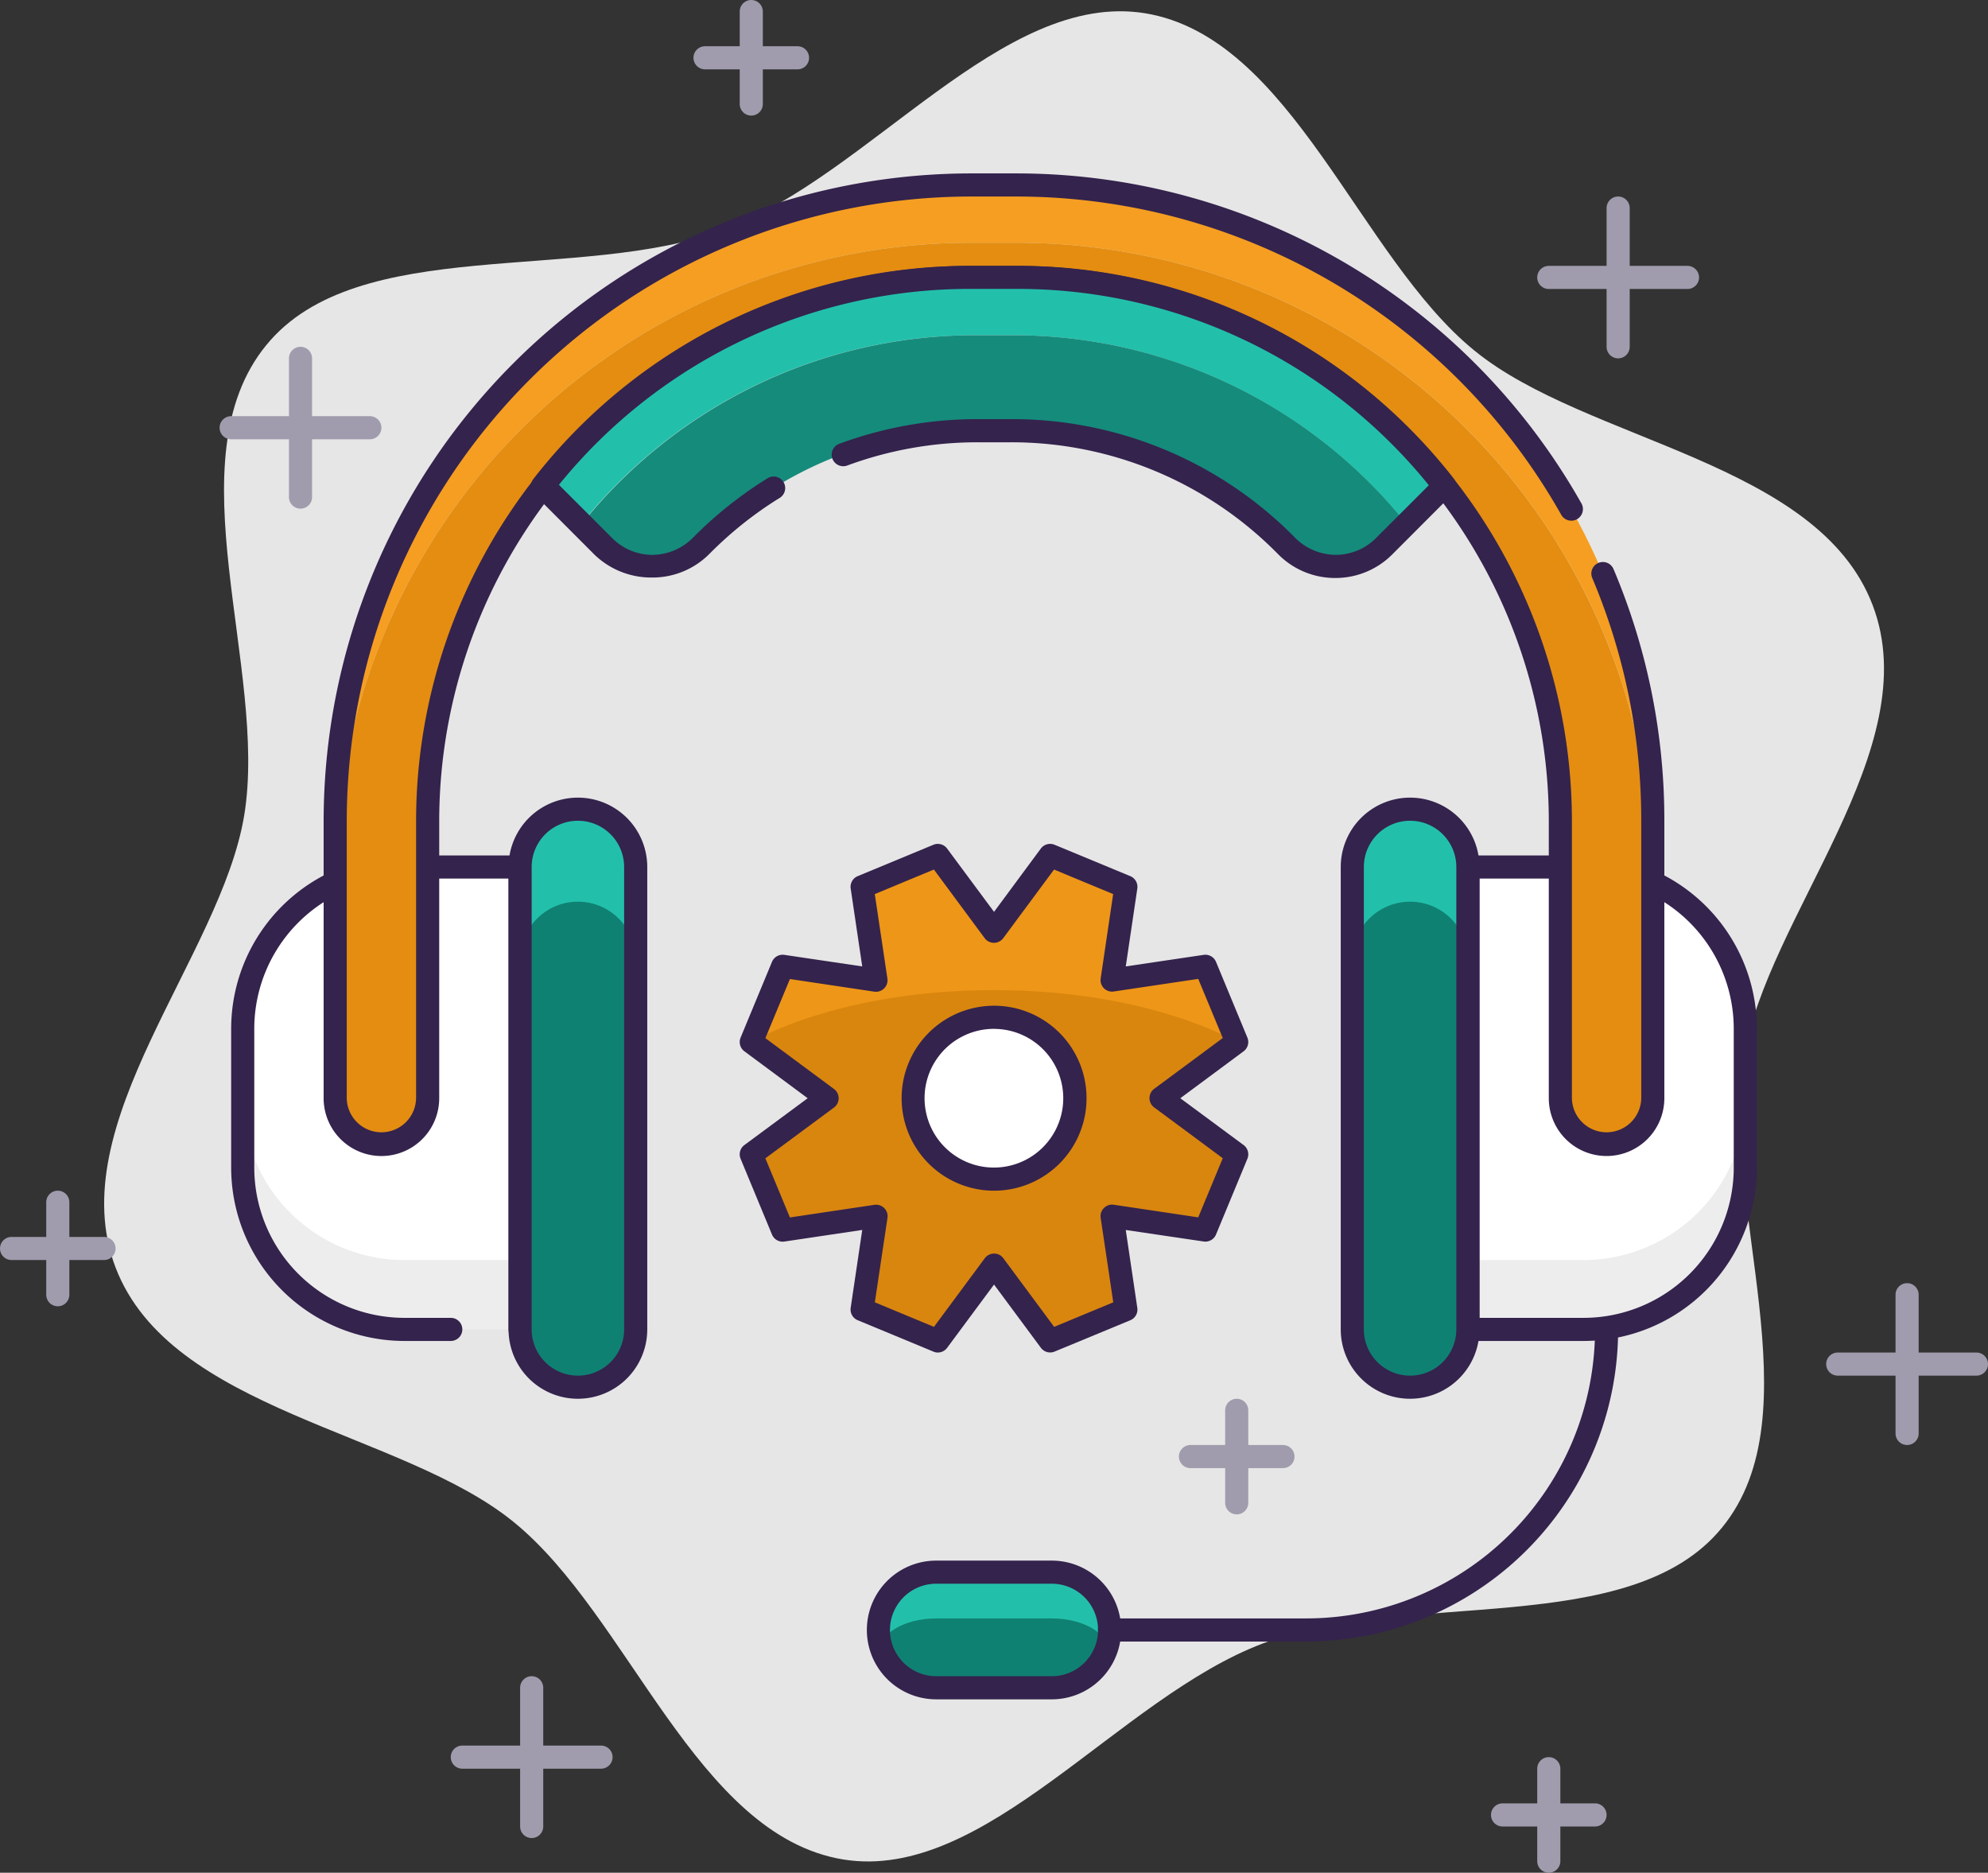 <svg id="Icone_Télécom" data-name="Icone Télécom" xmlns="http://www.w3.org/2000/svg" width="178.232" height="167.87" viewBox="0 0 178.232 167.87">
  <rect x="0" y="0" width="178.232" height="167.87" fill="#333333" stroke="none"/>
  <g id="Layer_1" data-name="Layer 1">
    <path id="Tracé_15471" data-name="Tracé 15471" d="M156.01,94.78c2.072-12.7,16.466-27.667,11.554-40.569s-25.647-14.632-35.678-22.8c-10.362-8.394-16.373-28.1-29.553-30.258C89.567-.916,77.64,15.664,64.666,20.534S31.724,20.876,23.548,30.9c-8.445,10.3.176,29.015-1.979,42.144C19.476,85.723,5.1,100.687,10.036,113.588s25.647,14.632,35.678,22.8c10.362,8.394,16.373,28.1,29.553,30.258,12.766,2.072,24.694-14.507,37.667-19.378s32.942-.342,41.118-10.362C162.477,126.624,153.855,107.889,156.01,94.78Z" transform="translate(0.327 0.035)" fill="#e6e6e6"/>
    <path id="Tracé_15472" data-name="Tracé 15472" d="M91.544,146.362H81.181A5.181,5.181,0,0,1,76,141.181h0A5.181,5.181,0,0,1,81.181,136H91.544a5.181,5.181,0,0,1,5.181,5.181h0A5.181,5.181,0,0,1,91.544,146.362Z" transform="translate(2.754 4.928)" fill="#22c0ab"/>
    <path id="Tracé_15473" data-name="Tracé 15473" d="M91.544,140H81.181c-2.86,0-5.181,1.389-5.181,3.109s2.321,3.109,5.181,3.109H91.544c2.86,0,5.181-1.389,5.181-3.109S94.4,140,91.544,140Z" transform="translate(2.754 5.073)" fill="#0f8172"/>
    <path id="Tracé_15474" data-name="Tracé 15474" d="M91.58,147.435H81.217a6.217,6.217,0,0,1,0-12.435H91.58a6.217,6.217,0,0,1,0,12.435ZM81.217,137.072a4.145,4.145,0,1,0,0,8.29H91.58a4.145,4.145,0,1,0,0-8.29Z" transform="translate(2.718 4.892)" fill="#34234d"/>
    <path id="Tracé_15475" data-name="Tracé 15475" d="M113.652,143.377H96.036a1.036,1.036,0,1,1,0-2.072h17.616A25.906,25.906,0,0,0,139.558,115.4V105.036a1.036,1.036,0,1,1,2.072,0V115.4a27.978,27.978,0,0,1-27.978,27.978Z" transform="translate(3.442 3.769)" fill="#34234d"/>
    <path id="Tracé_15476" data-name="Tracé 15476" d="M35.507,75H45.87v41.449H35.507A14.507,14.507,0,0,1,21,101.942V89.507A14.507,14.507,0,0,1,35.507,75Z" transform="translate(0.761 2.718)" fill="#ededed"/>
    <path id="Tracé_15477" data-name="Tracé 15477" d="M127,75h10.362A14.507,14.507,0,0,1,151.87,89.507v12.435a14.507,14.507,0,0,1-14.507,14.507H127Z" transform="translate(4.602 2.718)" fill="#ededed"/>
    <path id="Tracé_15478" data-name="Tracé 15478" d="M35.507,75H45.87v35.232H35.507A14.507,14.507,0,0,1,21,95.725V89.507A14.507,14.507,0,0,1,35.507,75Z" transform="translate(0.761 2.718)" fill="#fff"/>
    <path id="Tracé_15479" data-name="Tracé 15479" d="M127,75h10.362A14.507,14.507,0,0,1,151.87,89.507v6.217a14.507,14.507,0,0,1-14.507,14.507H127Z" transform="translate(4.602 2.718)" fill="#fff"/>
    <path id="Tracé_15480" data-name="Tracé 15480" d="M45.906,117.522a1.036,1.036,0,0,1-1.036-1.036V76.072H35.544A13.471,13.471,0,0,0,22.072,89.544v12.435a13.471,13.471,0,0,0,13.471,13.471h4.145a1.036,1.036,0,0,1,0,2.072H35.544A15.544,15.544,0,0,1,20,101.978V89.544A15.544,15.544,0,0,1,35.544,74H45.906a1.036,1.036,0,0,1,1.036,1.036v41.449A1.036,1.036,0,0,1,45.906,117.522Z" transform="translate(0.725 2.681)" fill="#34234d"/>
    <path id="Tracé_15481" data-name="Tracé 15481" d="M137.4,117.522H127.036A1.036,1.036,0,0,1,126,116.486V75.036A1.036,1.036,0,0,1,127.036,74H137.4a15.544,15.544,0,0,1,15.544,15.544v12.435A15.544,15.544,0,0,1,137.4,117.522Zm-9.326-2.072H137.4a13.471,13.471,0,0,0,13.471-13.471V89.544A13.471,13.471,0,0,0,137.4,76.072h-9.326Z" transform="translate(4.566 2.681)" fill="#34234d"/>
    <path id="Tracé_15482" data-name="Tracé 15482" d="M90.138,16H85.993A56.993,56.993,0,0,0,29,72.993v5.181A56.993,56.993,0,0,1,85.993,21.181h4.145a56.993,56.993,0,0,1,56.993,56.993V72.993A56.993,56.993,0,0,0,90.138,16Z" transform="translate(1.051 0.58)" fill="#f59e21"/>
    <path id="Tracé_15483" data-name="Tracé 15483" d="M90.138,21H85.993A56.993,56.993,0,0,0,29,77.993V97.681a4.145,4.145,0,0,0,8.29,0V72.812a48.7,48.7,0,0,1,48.7-48.7h4.145a48.7,48.7,0,0,1,48.7,48.7v24.87a4.145,4.145,0,1,0,8.29,0V77.993A56.993,56.993,0,0,0,90.138,21Z" transform="translate(1.051 0.761)" fill="#e48d11"/>
    <path id="Tracé_15484" data-name="Tracé 15484" d="M143.022,103.08a5.181,5.181,0,0,1-5.181-5.181V73.029A47.729,47.729,0,0,0,90.174,25.362H86.029A47.729,47.729,0,0,0,38.362,73.029V97.9A5.181,5.181,0,1,1,28,97.9V73.029A58.091,58.091,0,0,1,86.029,15h4.145a58.185,58.185,0,0,1,50.558,29.522,1.04,1.04,0,1,1-1.8,1.036A56.112,56.112,0,0,0,90.174,17.072H86.029A56.019,56.019,0,0,0,30.072,73.029V97.9a3.109,3.109,0,0,0,6.217,0V73.029A49.791,49.791,0,0,1,86.029,23.29h4.145a49.791,49.791,0,0,1,49.739,49.739V97.9a3.109,3.109,0,0,0,6.217,0V73.029a55.708,55.708,0,0,0-4.394-21.761,1.033,1.033,0,1,1,1.907-.8A57.605,57.605,0,0,1,148.2,73.029V97.9A5.181,5.181,0,0,1,143.022,103.08Z" transform="translate(1.015 0.544)" fill="#34234d"/>
    <path id="Tracé_15485" data-name="Tracé 15485" d="M85.444,29.181h3.938A45.169,45.169,0,0,1,124.376,46.1l3.451-3.451A48.568,48.568,0,0,0,89.486,24H85.341A48.568,48.568,0,0,0,47,42.652l3.43,3.43A45.17,45.17,0,0,1,85.444,29.181Z" transform="translate(1.703 0.87)" fill="#22c0ab"/>
    <path id="Tracé_15486" data-name="Tracé 15486" d="M61.1,47.839A34.641,34.641,0,0,1,85.811,37.476h2.964a34.644,34.644,0,0,1,24.718,10.366,6.217,6.217,0,0,0,8.815,0l1.948-1.948A45.17,45.17,0,0,0,89.261,29H85.324A45.17,45.17,0,0,0,50.33,45.922l1.948,1.948a6.217,6.217,0,0,0,8.818-.031Z" transform="translate(1.824 1.051)" fill="#158b7b"/>
    <path id="Tracé_15487" data-name="Tracé 15487" d="M118.083,50.978h0a7.181,7.181,0,0,1-5.181-2.155,33.5,33.5,0,0,0-23.978-10.01H85.97a33.688,33.688,0,0,0-11.647,2.072,1.038,1.038,0,1,1-.715-1.948,35.76,35.76,0,0,1,12.362-2.2h2.964a35.564,35.564,0,0,1,25.46,10.58,5.181,5.181,0,0,0,3.668,1.585h0a5.088,5.088,0,0,0,3.648-1.513l4.725-4.725a47.387,47.387,0,0,0-36.911-17.6H85.38A47.387,47.387,0,0,0,48.448,42.626l4.725,4.725a5.088,5.088,0,0,0,3.648,1.554h0A5.181,5.181,0,0,0,60.51,47.32a36.04,36.04,0,0,1,6.58-5.243,1.036,1.036,0,1,1,1.1,1.751,34.03,34.03,0,0,0-6.217,4.953,7.181,7.181,0,0,1-5.181,2.155,7.326,7.326,0,0,1-5.181-2.072l-5.378-5.388a1.036,1.036,0,0,1-.083-1.368A49.48,49.48,0,0,1,85.38,23h4.145a49.48,49.48,0,0,1,39.139,19.067,1.036,1.036,0,0,1-.083,1.368L123.2,48.823a7.191,7.191,0,0,1-5.119,2.155Z" transform="translate(1.664 0.833)" fill="#34234d"/>
    <path id="Tracé_15488" data-name="Tracé 15488" d="M50.181,121.812h0a5.181,5.181,0,0,0,5.181-5.181V75.181A5.181,5.181,0,0,0,50.181,70h0A5.181,5.181,0,0,0,45,75.181v41.449A5.181,5.181,0,0,0,50.181,121.812Z" transform="translate(1.631 2.537)" fill="#22c0ab"/>
    <path id="Tracé_15489" data-name="Tracé 15489" d="M122.181,121.812h0a5.181,5.181,0,0,0,5.181-5.181V75.181A5.181,5.181,0,0,0,122.181,70h0A5.181,5.181,0,0,0,117,75.181v41.449A5.181,5.181,0,0,0,122.181,121.812Z" transform="translate(4.24 2.537)" fill="#22c0ab"/>
    <path id="Tracé_15490" data-name="Tracé 15490" d="M50.181,121.522h0a5.181,5.181,0,0,0,5.181-5.181V83.181A5.181,5.181,0,0,0,50.181,78h0A5.181,5.181,0,0,0,45,83.181v33.16A5.181,5.181,0,0,0,50.181,121.522Z" transform="translate(1.631 2.826)" fill="#0f8172"/>
    <path id="Tracé_15491" data-name="Tracé 15491" d="M122.181,121.522h0a5.181,5.181,0,0,0,5.181-5.181V83.181A5.181,5.181,0,0,0,122.181,78h0A5.181,5.181,0,0,0,117,83.181v33.16A5.181,5.181,0,0,0,122.181,121.522Z" transform="translate(4.24 2.826)" fill="#0f8172"/>
    <path id="Tracé_15492" data-name="Tracé 15492" d="M50.217,122.884A6.217,6.217,0,0,1,44,116.667V75.217a6.217,6.217,0,1,1,12.435,0v41.449a6.217,6.217,0,0,1-6.217,6.217Zm0-51.812a4.145,4.145,0,0,0-4.145,4.145v41.449a4.145,4.145,0,1,0,8.29,0V75.217A4.145,4.145,0,0,0,50.217,71.072Z" transform="translate(1.594 2.5)" fill="#34234d"/>
    <path id="Tracé_15493" data-name="Tracé 15493" d="M122.217,122.884A6.217,6.217,0,0,1,116,116.667V75.217a6.217,6.217,0,1,1,12.435,0v41.449a6.217,6.217,0,0,1-6.217,6.217Zm0-51.812a4.145,4.145,0,0,0-4.145,4.145v41.449a4.145,4.145,0,1,0,8.29,0V75.217A4.145,4.145,0,0,0,122.217,71.072Z" transform="translate(4.203 2.5)" fill="#34234d"/>
    <path id="Tracé_15494" data-name="Tracé 15494" d="M108.522,90.725l-2.808-6.787-8.373,1.243,1.243-8.373L91.8,74l-5.036,6.8L81.725,74l-6.787,2.808,1.243,8.373-8.373-1.243L65,90.725l6.8,5.036L65,100.8l2.808,6.787,8.373-1.243-1.243,8.373,6.787,2.808,5.036-6.8,5.036,6.8,6.787-2.808-1.243-8.373,8.373,1.243,2.808-6.787-6.8-5.036Z" transform="translate(2.355 2.681)" fill="#d9860f"/>
    <path id="Tracé_15495" data-name="Tracé 15495" d="M108.522,90.725l-2.808-6.787-8.373,1.243,1.243-8.373L91.8,74l-5.036,6.8L81.725,74l-6.787,2.808,1.243,8.373-8.373-1.243L65,90.725s7.71-4.653,21.761-4.653S108.522,90.725,108.522,90.725Z" transform="translate(2.355 2.681)" fill="#ee9617"/>
    <path id="Tracé_15496" data-name="Tracé 15496" d="M81.761,118.594a.943.943,0,0,1-.4-.083L74.58,115.7a1.036,1.036,0,0,1-.632-1.109l1.036-6.984L68,108.647a1.036,1.036,0,0,1-1.109-.632l-2.808-6.777A1.036,1.036,0,0,1,64.414,100L70.093,95.8,64.414,91.59a1.036,1.036,0,0,1-.332-1.233l2.808-6.777A1.036,1.036,0,0,1,68,82.948l6.984,1.036L73.948,77a1.036,1.036,0,0,1,.632-1.109l6.777-2.808a1.036,1.036,0,0,1,1.233.332L86.8,79.093,91,73.414a1.036,1.036,0,0,1,1.233-.332l6.777,2.808A1.036,1.036,0,0,1,99.646,77L98.61,83.984l6.984-1.036a1.036,1.036,0,0,1,1.109.632l2.808,6.777a1.036,1.036,0,0,1-.332,1.233L103.5,95.8,109.18,100a1.036,1.036,0,0,1,.332,1.233l-2.808,6.777a1.036,1.036,0,0,1-1.109.632L98.61,107.61l1.036,6.984a1.036,1.036,0,0,1-.632,1.109l-6.787,2.808A1.036,1.036,0,0,1,91,118.17L86.8,112.5,82.59,118.18A1.036,1.036,0,0,1,81.761,118.594Zm-5.647-4.5,5.3,2.2,4.559-6.155a1.036,1.036,0,0,1,.829-.414h0a1.036,1.036,0,0,1,.829.414l4.559,6.155,5.3-2.2-1.129-7.565a1.036,1.036,0,0,1,1.181-1.181l7.565,1.13,2.2-5.3-6.155-4.559a1.036,1.036,0,0,1,0-1.658l6.155-4.559-2.2-5.3-7.565,1.129a1.031,1.031,0,0,1-1.181-1.171L97.481,77.5l-5.3-2.2-4.559,6.155a1.036,1.036,0,0,1-1.658,0L81.409,75.3l-5.3,2.2,1.13,7.565a1.036,1.036,0,0,1-1.181,1.181L68.5,85.114l-2.2,5.3,6.155,4.559a1.036,1.036,0,0,1,0,1.658L66.3,101.186l2.2,5.3,7.565-1.129a1.031,1.031,0,0,1,1.181,1.171Z" transform="translate(2.319 2.645)" fill="#34234d"/>
    <path id="Tracé_15497" data-name="Tracé 15497" d="M91.433,90.124a7.254,7.254,0,1,0,0,10.259,7.254,7.254,0,0,0,0-10.259Z" transform="translate(2.865 3.189)" fill="#fff"/>
    <path id="Tracé_15498" data-name="Tracé 15498" d="M86.29,103.58a8.29,8.29,0,1,1,5.865-14.155h0A8.29,8.29,0,0,1,86.29,103.58Zm0-14.507A6.217,6.217,0,1,0,90.683,90.9h0a6.217,6.217,0,0,0-4.394-1.824Z" transform="translate(2.827 3.153)" fill="#34234d"/>
    <path id="Tracé_15499" data-name="Tracé 15499" d="M69.326,6.072h-8.29a1.036,1.036,0,1,1,0-2.072h8.29a1.036,1.036,0,1,1,0,2.072Z" transform="translate(2.174 0.145)" fill="#a09cad"/>
    <path id="Tracé_15500" data-name="Tracé 15500" d="M65.036,10.362A1.036,1.036,0,0,1,64,9.326V1.036a1.036,1.036,0,1,1,2.072,0v8.29A1.036,1.036,0,0,1,65.036,10.362Z" transform="translate(2.319)" fill="#a09cad"/>
    <path id="Tracé_15501" data-name="Tracé 15501" d="M146.471,25.072H134.036a1.036,1.036,0,0,1,0-2.072h12.435a1.036,1.036,0,0,1,0,2.072Z" transform="translate(4.819 0.833)" fill="#a09cad"/>
    <path id="Tracé_15502" data-name="Tracé 15502" d="M140.036,31.507A1.036,1.036,0,0,1,139,30.471V18.036a1.036,1.036,0,0,1,2.072,0V30.471A1.036,1.036,0,0,1,140.036,31.507Z" transform="translate(5.037 0.616)" fill="#a09cad"/>
    <path id="Tracé_15503" data-name="Tracé 15503" d="M138.326,158.072h-8.29a1.036,1.036,0,1,1,0-2.072h8.29a1.036,1.036,0,1,1,0,2.072Z" transform="translate(4.674 5.653)" fill="#a09cad"/>
    <path id="Tracé_15504" data-name="Tracé 15504" d="M134.036,162.362A1.036,1.036,0,0,1,133,161.326v-8.29a1.036,1.036,0,0,1,2.072,0v8.29A1.036,1.036,0,0,1,134.036,162.362Z" transform="translate(4.819 5.508)" fill="#a09cad"/>
    <path id="Tracé_15505" data-name="Tracé 15505" d="M171.471,119.072H159.036a1.036,1.036,0,1,1,0-2.072h12.435a1.036,1.036,0,1,1,0,2.072Z" transform="translate(5.725 4.24)" fill="#a09cad"/>
    <path id="Tracé_15506" data-name="Tracé 15506" d="M165.036,125.507A1.036,1.036,0,0,1,164,124.471V112.036a1.036,1.036,0,1,1,2.072,0v12.435A1.036,1.036,0,0,1,165.036,125.507Z" transform="translate(5.943 4.022)" fill="#a09cad"/>
    <path id="Tracé_15507" data-name="Tracé 15507" d="M111.326,127.072h-8.29a1.036,1.036,0,1,1,0-2.072h8.29a1.036,1.036,0,0,1,0,2.072Z" transform="translate(3.696 4.53)" fill="#a09cad"/>
    <path id="Tracé_15508" data-name="Tracé 15508" d="M107.036,131.362A1.036,1.036,0,0,1,106,130.326v-8.29a1.036,1.036,0,1,1,2.072,0v8.29A1.036,1.036,0,0,1,107.036,131.362Z" transform="translate(3.841 4.385)" fill="#a09cad"/>
    <path id="Tracé_15509" data-name="Tracé 15509" d="M52.471,153.072H40.036a1.036,1.036,0,1,1,0-2.072H52.471a1.036,1.036,0,1,1,0,2.072Z" transform="translate(1.413 5.472)" fill="#a09cad"/>
    <path id="Tracé_15510" data-name="Tracé 15510" d="M46.036,159.507A1.036,1.036,0,0,1,45,158.471V146.036a1.036,1.036,0,1,1,2.072,0v12.435A1.036,1.036,0,0,1,46.036,159.507Z" transform="translate(1.631 5.254)" fill="#a09cad"/>
    <path id="Tracé_15511" data-name="Tracé 15511" d="M9.326,109.072H1.036a1.036,1.036,0,0,1,0-2.072h8.29a1.036,1.036,0,0,1,0,2.072Z" transform="translate(0 3.877)" fill="#a09cad"/>
    <path id="Tracé_15512" data-name="Tracé 15512" d="M5.036,113.362A1.036,1.036,0,0,1,4,112.326v-8.29a1.036,1.036,0,1,1,2.072,0v8.29A1.036,1.036,0,0,1,5.036,113.362Z" transform="translate(0.145 3.732)" fill="#a09cad"/>
    <path id="Tracé_15513" data-name="Tracé 15513" d="M32.471,38.072H20.036a1.036,1.036,0,0,1,0-2.072H32.471a1.036,1.036,0,0,1,0,2.072Z" transform="translate(0.688 1.305)" fill="#a09cad"/>
    <path id="Tracé_15514" data-name="Tracé 15514" d="M26.036,44.507A1.036,1.036,0,0,1,25,43.471V31.036a1.036,1.036,0,1,1,2.072,0V43.471A1.036,1.036,0,0,1,26.036,44.507Z" transform="translate(0.906 1.087)" fill="#a09cad"/>
  </g>
</svg>
